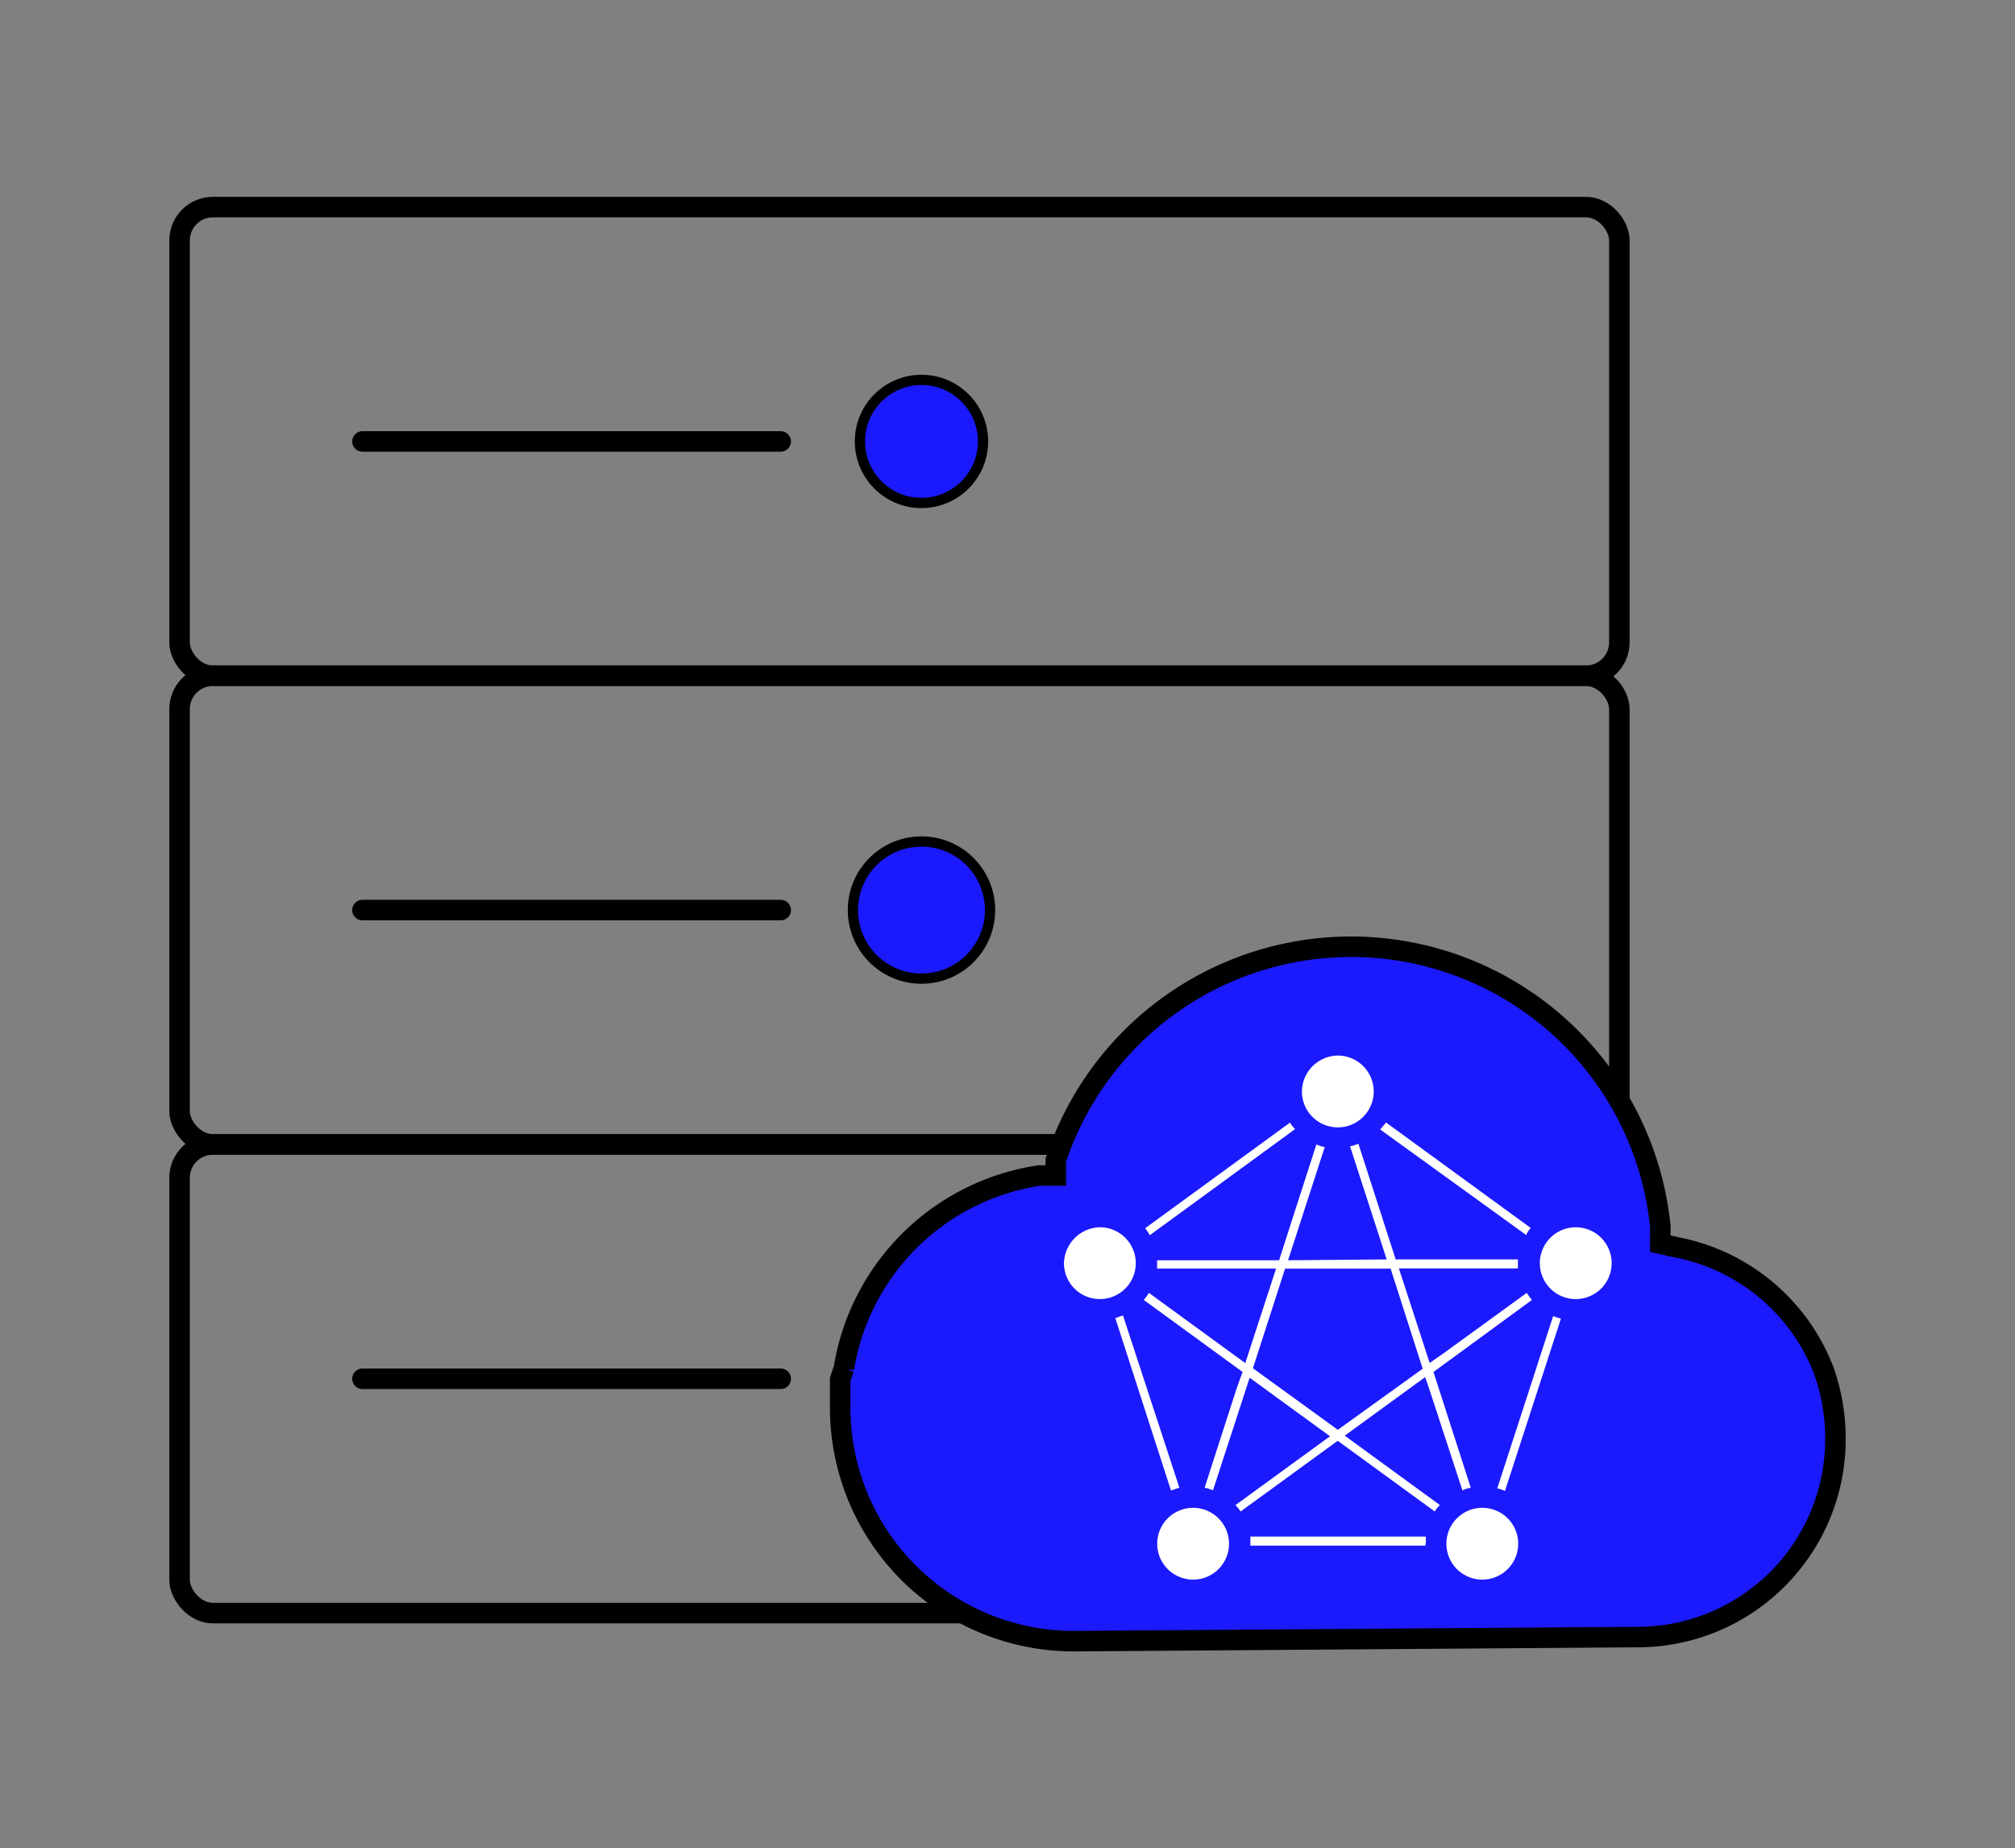 <svg viewBox="0 0 392.86 360.35" xmlns="http://www.w3.org/2000/svg"><rect x="0" y="0" width="392.86" height="360.35" fill="#808080" stroke="none"/><g stroke="#000"><rect fill="none" height="91.38" rx="6.5" stroke-linecap="round" stroke-linejoin="round" stroke-width="4" width="280.71" x="35.01" y="40.38"/><path d="m70.67 86.07h81.54" fill="none" stroke-linecap="round" stroke-linejoin="round" stroke-width="4"/><circle cx="179.66" cy="86.07" fill="#1b1afd" r="12" stroke-miterlimit="10" stroke-width="2"/><circle cx="179.66" cy="177.45" fill="#1b1afd" r="13.37" stroke-miterlimit="10" stroke-width="2"/><g stroke-width="4"><g fill="none" stroke-linecap="round" stroke-linejoin="round"><rect height="91.38" rx="6.5" width="280.71" x="35.01" y="131.76"/><path d="m70.67 177.45h81.54"/><rect height="91.38" rx="6.5" width="280.71" x="35.01" y="223.15"/><path d="m70.67 268.84h81.54"/><circle cx="179.66" cy="268.84" r="9.36"/></g><path d="m209.45 320a45.53 45.53 0 0 1 -45.64-45.4v-5.63l.72-2.15a45.39 45.39 0 0 1 38.09-37.61h3.23v-3a60.61 60.61 0 0 1 117.86 12.94v3.35l3.23.72a38.58 38.58 0 0 1 28.63 24 39.5 39.5 0 0 1 2.28 13.41 38.57 38.57 0 0 1 -38.57 38.57z" fill="#1b1afd" stroke-miterlimit="10"/></g></g><path d="m260.83 205.82a7 7 0 1 1 -7 7 7.09 7.09 0 0 1 7-7zm-46.39 33.48a7 7 0 1 1 -7 7 7.18 7.18 0 0 1 7-7zm18.18 54.7a7 7 0 1 1 -7 7 7 7 0 0 1 7-7zm56.38 0a7 7 0 1 1 -7 7 7 7 0 0 1 7-7zm-17.93-46.64h-20.52l-6.27 19.43 16.55 12 16.55-11.91-6.27-19.56zm-19.94-1.63 7.15-22.07a8.47 8.47 0 0 1 -1.63-.5l-7.27 22.57h-23.78v1.63h23.19l-6 18.43-18.79-13.7a10.08 10.08 0 0 1 -1 1.38l16 11.66 3.26 2.38-1.13 3.14-6.27 19.43a8.3 8.3 0 0 1 1.63.51l7.15-21.95 15.67 11.41-18.43 13.42a9.89 9.89 0 0 1 1 1.25l18.93-13.79 18.93 13.79a4.91 4.91 0 0 1 1-1.25l-18.56-13.54 15.67-11.41.75 2.13 6.52 19.94a6.62 6.62 0 0 1 1.63-.51l-7.27-22.57 3.26-2.38 15.93-11.66a12.68 12.68 0 0 1 -1-1.38l-15.55 11.29-.5.37-2.88 2-6-18.43h23.2v-1.76h-23.83l-7.27-22.56a6 6 0 0 1 -1.63.5l7.15 22.07zm-27.83-6.27 28.21-20.57a5 5 0 0 0 1 1.26l-28.33 20.69c-.25-.5-.63-.88-.88-1.38zm5 51.16-10.85-33.62c.5-.12 1-.37 1.5-.5l11 33.6c-.62.13-1.12.38-1.63.51zm49.7 10.75h-34.22v-1.76h34.22v1.26c-.13.25-.13.37 0 .5zm26.33-44.26-10.91 33.6a7.34 7.34 0 0 0 -1.5-.5l10.9-33.6a12.06 12.06 0 0 0 1.52.5zm-34.11-38.25 28.22 20.57a5 5 0 0 0 -.88 1.38l-28.46-20.57c.38-.5.76-.87 1.13-1.38zm37 20.44a7 7 0 1 1 -7 7 7 7 0 0 1 7-7z" fill="#fff" fill-rule="evenodd"/></svg>